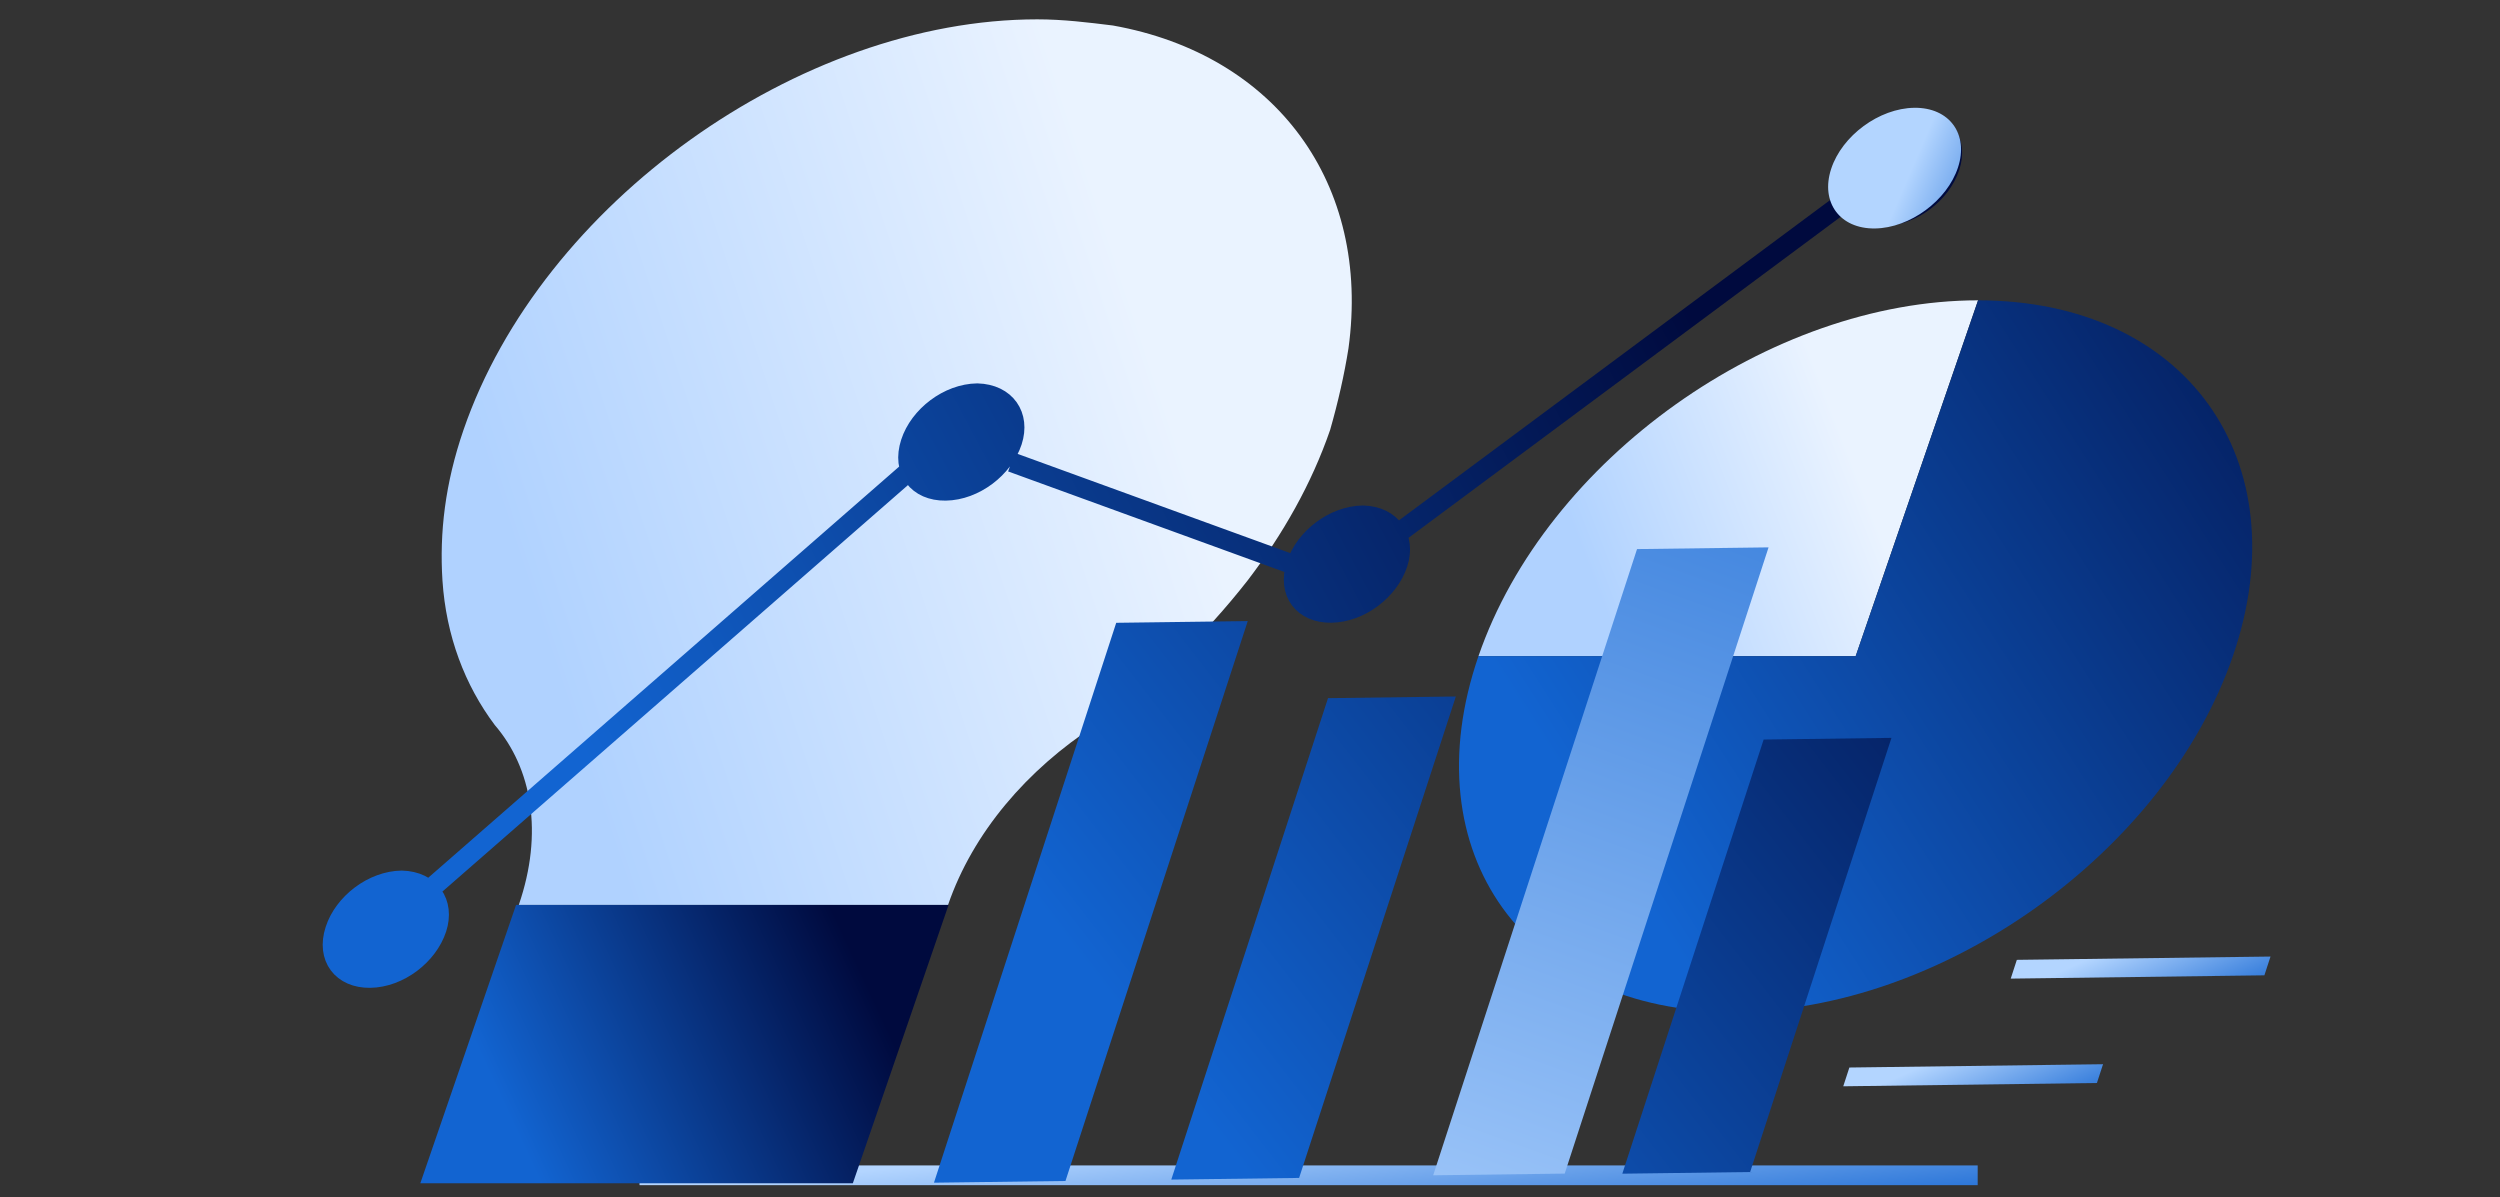<svg width="190" height="91" viewBox="0 0 190 91" fill="none" xmlns="http://www.w3.org/2000/svg">
<rect x="0" y="0" width="190" height="91" fill="#333333" stroke="none"/>
<g clip-path="url(#clip0_1286_519)">
<path d="M112.364 49.866C117.513 34.898 134.54 22.825 150.333 22.825L141.031 49.866H112.364Z" fill="url(#paint0_linear_1286_519)"/>
<path d="M112.364 49.866C107.215 64.834 115.935 76.907 131.728 76.907C147.596 76.907 164.573 64.763 169.698 49.866C174.822 34.969 166.126 22.825 150.333 22.825L141.031 49.866H112.364Z" fill="url(#paint1_linear_1286_519)"/>
<path d="M48.603 89.322L150.304 89.322" stroke="url(#paint2_linear_1286_519)" stroke-width="1.5"/>
<line y1="-0.75" x2="19.279" y2="-0.75" transform="matrix(1 -0.013 -0.31 0.951 152.815 74.375)" stroke="url(#paint3_linear_1286_519)" stroke-width="1.5"/>
<line y1="-0.75" x2="19.279" y2="-0.75" transform="matrix(1 -0.013 -0.31 0.951 140.087 82.558)" stroke="url(#paint4_linear_1286_519)" stroke-width="1.5"/>
<path d="M102.484 26.476C104.2 13.973 96.989 4.158 84.58 1.938C82.69 1.704 80.801 1.47 78.831 1.47C60.734 1.47 41.137 15.492 35.228 32.669C33.821 36.759 33.396 40.498 33.627 44.121C33.904 48.328 35.326 52.067 37.605 55.105C40.419 58.377 41.316 63.285 39.427 68.776H39.673H60.356H72.051C73.94 63.285 78.051 58.494 83.279 55.105C87.648 52.067 91.52 48.328 94.814 44.121C97.497 40.615 99.685 36.759 101.092 32.669C101.693 30.566 102.17 28.463 102.484 26.476Z" fill="url(#paint5_linear_1286_519)"/>
<path d="M72.091 68.776H60.149H39.221L31.945 89.927H64.816L72.091 68.776Z" fill="url(#paint6_linear_1286_519)"/>
<path d="M98.733 89.522L89.018 89.649L100.929 53.06L110.644 52.933L98.733 89.522ZM80.976 89.754L70.981 89.885L84.833 47.333L94.829 47.202L80.976 89.754Z" fill="url(#paint7_linear_1286_519)"/>
<path d="M133.01 89.074L123.296 89.201L134.037 56.205L143.751 56.078L133.01 89.074Z" fill="url(#paint8_linear_1286_519)"/>
<path d="M108.922 89.322L118.918 89.192L134.411 41.6L124.415 41.73L108.922 89.322Z" fill="url(#paint9_linear_1286_519)"/>
<path d="M76.931 33.542C76.27 35.571 74.069 37.269 71.862 37.298C69.747 37.325 68.516 35.76 69.206 33.643C69.866 31.614 72.067 29.916 74.274 29.887C76.453 29.947 77.562 31.601 76.931 33.542ZM106.236 42.822C105.575 44.851 103.374 46.549 101.167 46.578C99.052 46.605 97.821 45.04 98.511 42.923C99.171 40.894 101.372 39.196 103.579 39.167C105.758 39.227 106.868 40.881 106.236 42.822ZM148.194 12.67C147.534 14.699 145.333 16.397 143.126 16.426C141.01 16.453 139.78 14.888 140.469 12.771C141.13 10.742 143.331 9.044 145.538 9.015C147.716 9.075 148.826 10.729 148.194 12.67ZM33.192 70.569C32.531 72.598 30.33 74.296 28.123 74.325C26.008 74.352 24.777 72.787 25.467 70.67C26.127 68.641 28.328 66.943 30.535 66.914C32.714 66.974 33.824 68.628 33.192 70.569Z" fill="url(#paint10_linear_1286_519)"/>
<path d="M32.065 68.124L69.551 35.395M105.885 40.806L140.791 14.875M76.874 35.124L98.079 42.841M76.931 33.542C76.27 35.571 74.069 37.269 71.862 37.298C69.747 37.325 68.516 35.76 69.206 33.643C69.866 31.614 72.067 29.916 74.274 29.887C76.453 29.947 77.562 31.601 76.931 33.542ZM106.236 42.822C105.575 44.851 103.374 46.549 101.167 46.578C99.052 46.605 97.821 45.04 98.511 42.923C99.171 40.894 101.372 39.196 103.579 39.167C105.758 39.227 106.868 40.881 106.236 42.822ZM148.194 12.67C147.534 14.699 145.333 16.397 143.126 16.426C141.01 16.453 139.78 14.888 140.469 12.771C141.13 10.742 143.331 9.044 145.538 9.015C147.716 9.075 148.826 10.729 148.194 12.67ZM33.192 70.569C32.531 72.598 30.33 74.296 28.123 74.325C26.008 74.352 24.777 72.787 25.467 70.67C26.127 68.641 28.328 66.943 30.535 66.914C32.714 66.974 33.824 68.628 33.192 70.569Z" stroke="url(#paint11_linear_1286_519)" stroke-width="1.5" stroke-miterlimit="10"/>
<ellipse rx="4.823" ry="4.822" transform="matrix(1 -0.013 -0.31 0.951 143.989 12.778)" fill="url(#paint12_linear_1286_519)"/>
</g>
<defs>
<linearGradient id="paint0_linear_1286_519" x1="138.216" y1="28.341" x2="117.999" y2="36.14" gradientUnits="userSpaceOnUse">
<stop stop-color="#EAF3FF"/>
<stop offset="1" stop-color="#B0D2FF"/>
</linearGradient>
<linearGradient id="paint1_linear_1286_519" x1="113.481" y1="50.517" x2="180.487" y2="7.614" gradientUnits="userSpaceOnUse">
<stop stop-color="#1264D1"/>
<stop offset="1" stop-color="#000A3E"/>
</linearGradient>
<linearGradient id="paint2_linear_1286_519" x1="163.852" y1="90.608" x2="162.732" y2="79.347" gradientUnits="userSpaceOnUse">
<stop stop-color="#1264D1"/>
<stop offset="1" stop-color="#B3D5FF"/>
</linearGradient>
<linearGradient id="paint3_linear_1286_519" x1="21.848" y1="1.286" x2="17.169" y2="-7.632" gradientUnits="userSpaceOnUse">
<stop stop-color="#1264D1"/>
<stop offset="1" stop-color="#B3D5FF"/>
</linearGradient>
<linearGradient id="paint4_linear_1286_519" x1="21.848" y1="1.286" x2="17.169" y2="-7.632" gradientUnits="userSpaceOnUse">
<stop stop-color="#1264D1"/>
<stop offset="1" stop-color="#B3D5FF"/>
</linearGradient>
<linearGradient id="paint5_linear_1286_519" x1="83.622" y1="15.199" x2="35.49" y2="31.065" gradientUnits="userSpaceOnUse">
<stop stop-color="#EAF3FF"/>
<stop offset="1" stop-color="#B0D2FF"/>
</linearGradient>
<linearGradient id="paint6_linear_1286_519" x1="36.264" y1="79.606" x2="62.457" y2="67.405" gradientUnits="userSpaceOnUse">
<stop stop-color="#1264D1"/>
<stop offset="1" stop-color="#000A3E"/>
</linearGradient>
<linearGradient id="paint7_linear_1286_519" x1="79.191" y1="69.102" x2="145.672" y2="17.631" gradientUnits="userSpaceOnUse">
<stop stop-color="#1264D1"/>
<stop offset="1" stop-color="#000A3E"/>
</linearGradient>
<linearGradient id="paint8_linear_1286_519" x1="79.191" y1="69.102" x2="145.672" y2="17.631" gradientUnits="userSpaceOnUse">
<stop stop-color="#1264D1"/>
<stop offset="1" stop-color="#000A3E"/>
</linearGradient>
<linearGradient id="paint9_linear_1286_519" x1="98.5" y1="103.97" x2="134" y2="5.47" gradientUnits="userSpaceOnUse">
<stop stop-color="#B3D5FF"/>
<stop offset="0.995" stop-color="#1264D1"/>
</linearGradient>
<linearGradient id="paint10_linear_1286_519" x1="36.875" y1="43.09" x2="116.457" y2="1.008" gradientUnits="userSpaceOnUse">
<stop stop-color="#1264D1"/>
<stop offset="1" stop-color="#000A3E"/>
</linearGradient>
<linearGradient id="paint11_linear_1286_519" x1="36.875" y1="43.09" x2="116.457" y2="1.008" gradientUnits="userSpaceOnUse">
<stop stop-color="#1264D1"/>
<stop offset="1" stop-color="#000A3E"/>
</linearGradient>
<linearGradient id="paint12_linear_1286_519" x1="10.931" y1="12.403" x2="0.191" y2="11.341" gradientUnits="userSpaceOnUse">
<stop stop-color="#1264D1"/>
<stop offset="1" stop-color="#B3D5FF"/>
</linearGradient>
<clipPath id="clip0_1286_519">
<rect width="190" height="90" fill="white" transform="translate(0 0.47)"/>
</clipPath>
</defs>
</svg>
